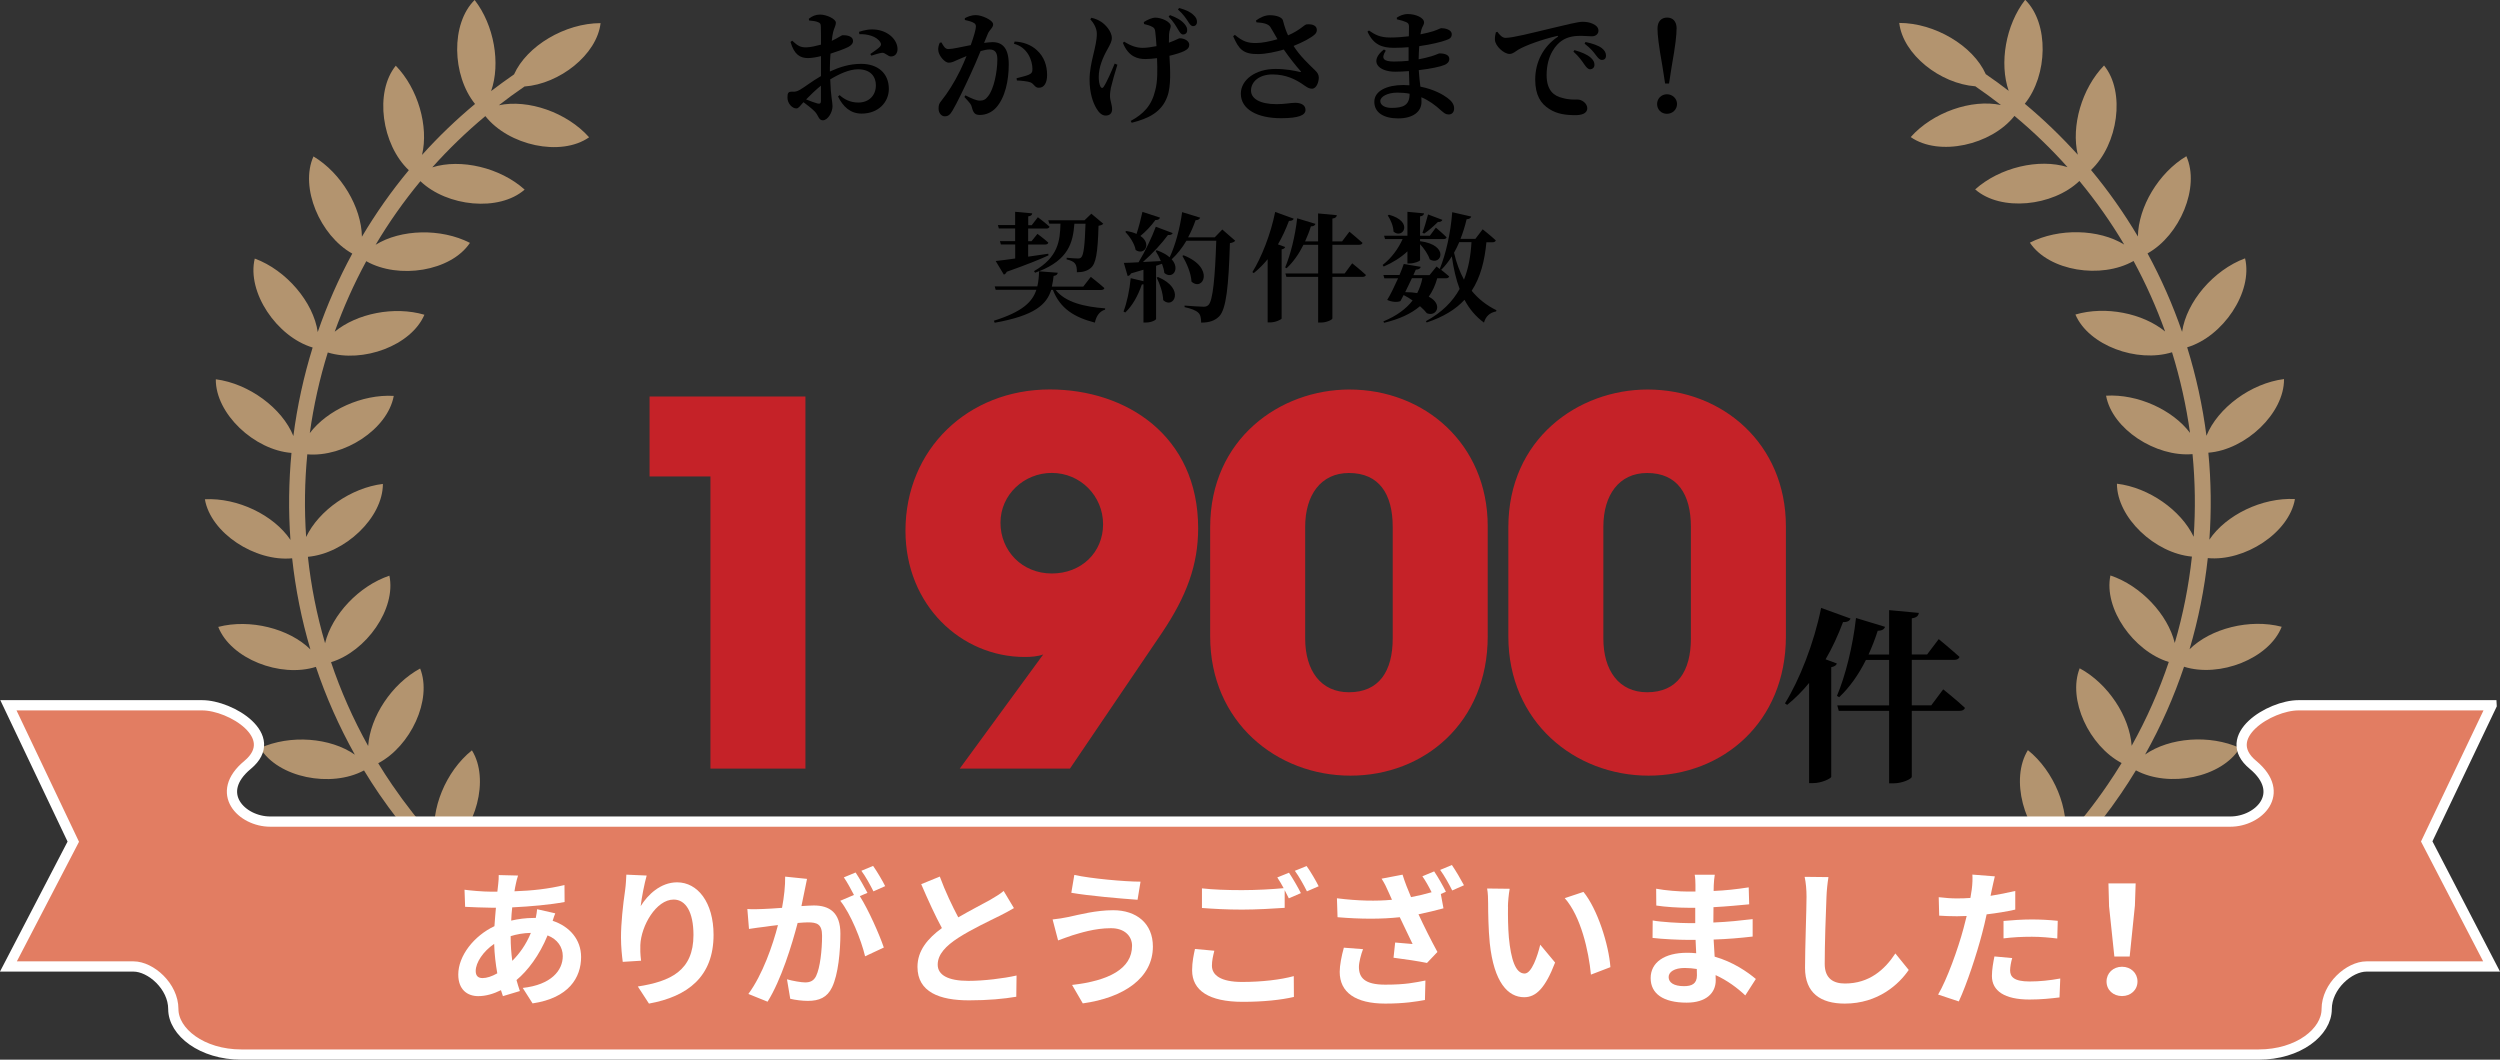 <?xml version="1.0" encoding="UTF-8"?>
<svg id="_レイヤー_2" data-name="レイヤー 2" xmlns="http://www.w3.org/2000/svg" viewBox="0 0 368.4 156.15">
  <rect x="0" y="0" width="368.4" height="156.15" fill="#333333" stroke="none"/>
  <defs>
    <style>
      .cls-1, .cls-2, .cls-3, .cls-4 {
        stroke-width: 0px;
      }

      .cls-2 {
        fill: #c52228;
      }

      .cls-3 {
        fill: #fff;
      }

      .cls-4 {
        fill: #b3946f;
      }

      .cls-5 {
        fill: #e27d62;
        stroke: #fff;
        stroke-miterlimit: 10;
        stroke-width: 1.51px;
      }
    </style>
  </defs>
  <g id="_レイヤー_1-2" data-name="レイヤー 1">
    <g>
      <g>
        <path class="cls-1" d="m122.31,10.53c1.42-.65,2.87-1.12,4.59-1.12,2.39,0,4.08,1.32,4.08,3.7,0,1.91-1.51,3.63-4.01,3.63-1.67,0-2.74-1.02-3.48-2.52l.24-.2c.63.58,1.52,1.09,2.76,1.09,1.54,0,2.58-1.03,2.58-2.54,0-1.23-.73-2.36-2.63-2.36-1.29,0-2.78.69-4.1,1.49.09,2.65.34,3.25.34,3.96,0,.91-.71,2.07-1.43,2.07-.63,0-.63-.74-1.2-1.31-.47-.47-1.11-.96-1.65-1.36-.51.54-.71.92-1.05.92-.31,0-.56-.16-.82-.4-.34-.36-.49-.78-.49-1.22,0-.71.14-.85.69-.85.44.04.73-.05,1.09-.25.54-.27,1.87-1.32,3.16-2.05v-2.94c-.63.16-1.4.29-1.91.29-1.12,0-2.03-.47-2.58-2.38l.25-.18c.85.8,1.27,1,2.12.98.58-.02,1.38-.2,2.12-.4,0-1.11,0-2.12-.02-2.58,0-.54-.13-.62-.44-.74-.33-.15-.74-.18-1.29-.24l-.05-.25c.51-.4,1-.62,1.67-.62.96,0,2.32.65,2.32,1.18,0,.49-.27.82-.4,1.4-.07.31-.15.76-.2,1.29.96-.44,1.4-.82,1.61-.83.25,0,1.49-.02,1.52.83.02.36-.25.67-.71.91-.62.31-1.69.69-2.61.98-.05.71-.09,1.43-.09,2.07v.56Zm-1.34,2.09c-.76.62-1.58,1.41-2.18,2.03.62.25,1.25.49,1.67.6.38.09.51-.04.51-.36v-2.27Zm5.62-7.93c.74-.25,1.63-.45,2.59-.31,1.78.24,3.07,1.51,3.08,2.85,0,.56-.29,1.07-.94,1.09-.45.04-.85-.58-1.34-.54-.4.04-1.16.29-1.58.42l-.15-.24c.34-.24,1.14-.78,1.36-1.02.24-.25.29-.42.11-.72-.56-.91-1.98-1.23-3.08-1.18l-.05-.34Z"/>
        <path class="cls-1" d="m145.03,6.32c.44-.05.89-.11,1.23-.11,1.45,0,2.39.87,2.39,3.28s-.54,4.93-1.89,6.4c-.58.63-1.43,1.05-2.36,1.05-.71,0-.98-.27-1.2-1.18-.09-.36-.22-.53-1.09-1.47l.16-.24c.91.47,1.62.78,2.1.78.58,0,.87-.18,1.22-.63.87-1.05,1.38-3.63,1.38-5.44,0-.98-.31-1.47-1.16-1.47-.33,0-.8.09-1.31.24-.49,1.2-1.05,2.5-1.51,3.48-.83,1.81-1.96,4.16-2.61,5.26-.4.69-.69.87-1.18.87-.43,0-.89-.44-.89-1.12,0-.54.07-.76.42-1.18.89-1.11,1.87-2.63,2.76-4.44.34-.71.65-1.43.94-2.14-.45.18-.89.36-1.21.51-.6.27-.94.47-1.43.47-.54,0-1.38-.94-1.51-1.69-.09-.49.05-.89.2-1.25l.25-.05c.33.58.54.98,1.02.98.62,0,1.9-.31,3.3-.58.47-1.31.76-2.36.76-2.72,0-.24-.07-.43-.29-.54-.29-.2-.83-.33-1.34-.44v-.27c.38-.2.89-.45,1.65-.45.83,0,2.52.73,2.52,1.36,0,.51-.53.78-.78,1.38l-.56,1.36Zm4.48-.2c1.18.05,2.41.44,3.32,1.31,1.02.94,1.47,2.21,1.47,3.63,0,1.09-.4,1.87-1.2,1.87-.64.02-.67-.56-1.27-.8-.4-.15-1.34-.25-1.98-.27l-.05-.33c.76-.2,1.38-.34,1.78-.51.42-.18.58-.38.56-.87,0-.53-.15-1.38-.63-2.16-.47-.74-1.12-1.29-2.1-1.54l.11-.33Z"/>
        <path class="cls-1" d="m164.66,9.53c-.36,1.16-.78,2.61-.96,3.41-.07.42-.13.73-.13,1.23,0,.65.31,1.25.31,1.92,0,.6-.34.94-.96.94-.51,0-.98-.4-1.36-1.07-.49-.83-1-2.2-1-4.23,0-2.54,1.07-4.83,1.07-6.75,0-.83-.47-1.6-.96-2.14l.16-.22c.62.14,1.02.33,1.45.6.56.36,1.56,1.38,1.56,2.38,0,.51-.25.94-.62,1.62-.71,1.25-1.31,2.68-1.31,4.12,0,.56.09,1.11.25,1.42.14.25.33.27.47.04.47-.69,1.16-2.3,1.63-3.43l.38.16Zm3.9-6.28c.54-.36,1.22-.65,1.71-.65.87,0,2.25.6,2.25,1.25,0,.31-.22.6-.25,1.23-.02.33-.02.76-.02,1.21.25-.09.49-.18.69-.27.62-.27.8-.38.91-.38.67,0,1.4.38,1.4.96,0,.36-.18.65-.76.93-.45.22-1.23.47-2.16.69.11,1.94.27,4.52-.33,6.04-.83,2.27-2.76,3.21-5.23,3.83l-.15-.27c1.87-1.02,3.07-2.23,3.61-4.48.38-1.36.33-3.14.27-4.77-.58.07-1.16.13-1.71.13-1.12,0-2.49-.31-3.32-2.38l.18-.18c1,.62,1.83.91,2.76.91.56,0,1.29-.11,2.01-.25-.05-.8-.11-1.6-.18-2.1-.04-.42-.15-.58-.38-.71-.36-.22-.78-.33-1.27-.45l-.04-.27Zm3.86-1.02c.91.34,1.63.71,2.12,1.29.33.4.42.63.4.98,0,.34-.24.58-.6.58-.31,0-.47-.29-.73-.71-.29-.47-.65-1.16-1.4-1.91l.2-.24Zm1.34-1.05c.98.27,1.63.56,2.1,1.02.4.36.53.65.53,1.05,0,.31-.2.6-.58.6-.31,0-.51-.31-.78-.74-.27-.4-.62-.98-1.45-1.71l.18-.22Z"/>
        <path class="cls-1" d="m185.11,3c.56-.4,1.27-.76,2-.76,1.03,0,1.83.33,1.94.76.25.96.47,1.6.76,2.21,1.76-.76,2.32-1.52,2.72-1.62.45-.05,1.03,0,1.34.33.27.31.24.82-.11,1.14-.53.51-1.8,1.18-3.14,1.71.93,1.47,2.18,2.63,3.12,3.54.44.42.58.69.6,1.11,0,.64-.33,1.65-1,1.65-.54,0-.91-.34-1.51-.74-.92-.6-2.3-1.36-4.32-1.36-1.89,0-3.16,1.02-3.16,2.38,0,1.14,1.23,2,3.77,2,1.27,0,2.03-.2,2.74-.2.8,0,1.52.29,1.52,1.05s-.94,1.22-3.63,1.22c-3.43,0-5.9-1.29-5.9-3.61,0-2.05,2.16-3.65,5.1-3.65,1.58,0,2.87.27,3.57.44.22.04.25,0,.09-.18-.67-.74-1.63-1.96-2.43-3.12-1.14.34-2.58.65-3.72.67-2.32.04-2.92-.76-3.74-2.63l.25-.2c1.18.98,1.91,1.22,3.16,1.2.82,0,2.03-.24,3.12-.56-.38-.65-.76-1.34-1.05-1.8-.31-.47-1.02-.62-2.05-.69l-.07-.27Z"/>
        <path class="cls-1" d="m205.83,2.6c.42-.27.96-.53,1.63-.53,1.16,0,2.39.54,2.39,1.23,0,.36-.25.58-.38,1.03-.05.18-.11.44-.15.73.82-.16,1.49-.34,1.91-.47.74-.25,1.02-.44,1.16-.44.51,0,1.54.2,1.54.89,0,.53-.33.71-.87.89-.65.24-2.09.62-3.92.87-.05.6-.07,1.27-.09,1.94.67-.13,1.29-.27,1.89-.45.78-.24,1.05-.42,1.18-.42.74,0,1.45.2,1.45.8,0,.49-.33.74-.74.91-.56.24-2.01.56-3.76.76.05.93.15,1.71.24,2.43,2.05.4,3.39,1.22,3.97,1.65.6.44,1,.93,1,1.54s-.34.91-.8.91-.65-.2-1.09-.56c-.89-.82-1.83-1.51-2.94-1.98.02.24.02.45.02.69,0,1.47-1.29,2.43-3.43,2.43s-3.52-.85-3.52-2.45,1.85-2.47,4.28-2.47c.31,0,.6.02.89.04-.02-.63-.05-1.34-.07-2.09-.67.05-1.36.09-2.03.09-2.47,0-3.9-1.52-1.65-3.28l.27.18c-.78,1.2-.27,1.6,1.22,1.6.74,0,1.45-.04,2.14-.11v-2c-.69.05-1.42.09-2.16.09-1.78,0-3.03-.47-3.9-2.39l.22-.16c.92.63,1.63,1.03,3.14,1.03.92,0,1.87-.07,2.74-.18,0-.67.02-1.2.02-1.45,0-.36-.13-.51-.44-.65-.38-.16-.76-.27-1.34-.4l-.02-.25Zm1.89,11.21c-.56-.11-1.16-.16-1.8-.16-1.49,0-2.52.6-2.52,1.25,0,.6.69,1,1.65,1,1.78,0,2.67-.42,2.67-2.07v-.02Z"/>
        <path class="cls-1" d="m220.64,4.67c.33.45.73.91,1.2.91,1.09,0,3.74-.69,6.93-1.45,1.92-.47,3.83-.92,4.39-.92s1.07.07,1.54.29c.49.22.85.54.85,1.03,0,.45-.38.82-.96.82-.49,0-1.09-.07-1.6-.07-.83,0-1.94.07-2.9.76-.65.45-2.18,1.94-2.18,5.03,0,2.29,1.11,3.08,2.32,3.36,1,.29,1.74.24,2.27.24.62,0,1.4.58,1.4,1.27,0,.83-.91,1.03-1.74,1.03-1.4,0-2.72-.16-3.86-.91-1.25-.78-2.07-2.03-2.07-4.34,0-2.59,1.2-4.86,3.27-6.26.15-.11.13-.22-.05-.16-2.14.49-4.64,1.38-5.73,2.03-.38.22-.76.62-1.27.62-.85,0-2.11-1.18-2.16-2.07-.02-.44.07-.85.14-1.12l.22-.07Zm11.38,2.72c1.02.29,1.87.63,2.43,1.14.38.36.51.67.51,1.03,0,.38-.27.65-.67.65-.29-.02-.53-.29-.82-.71-.34-.49-.78-1.16-1.61-1.89l.16-.24Zm1.63-1.2c1.03.22,1.87.51,2.38.89.45.36.63.71.63,1.12s-.22.63-.6.63c-.34,0-.56-.27-.91-.73-.33-.44-.71-.94-1.65-1.67l.15-.25Z"/>
        <path class="cls-1" d="m244.19,15.32c0-.78.62-1.43,1.45-1.43s1.49.65,1.49,1.43-.63,1.45-1.49,1.45-1.45-.65-1.45-1.45Zm2.87-11.1c0,.91-.15,2.39-.73,5.64l-.38,2.45h-.58l-.38-2.45c-.58-3.25-.74-4.74-.74-5.64,0-1.11.6-1.63,1.42-1.63s1.4.53,1.4,1.63Z"/>
      </g>
      <g>
        <path class="cls-1" d="m155.55,42.71c1.44,1.86,4.28,2.5,7.31,2.73l-.02.19c-.8.24-1.29.92-1.5,1.91-3.01-.78-5.1-2.04-6.19-4.83h-.24c-.68,2.17-2.43,3.79-8.33,4.85l-.12-.3c4.14-1.3,5.67-2.73,6.26-4.56h-6l-.14-.5h6.28c.17-.7.23-1.43.26-2.24-.19.09-.38.16-.59.23l-.16-.24c3.55-2.02,3.84-4.45,3.9-6.99h-1.64l-.16-.5h5.34l1.01-.97,1.76,1.48c-.12.14-.33.24-.7.3-.12,4.04-.38,5.62-1.17,6.24-.5.42-1.17.61-2.02.61,0-.57-.05-1.01-.28-1.29-.21-.28-.64-.47-1.24-.61l.02-.24c.49.05,1.32.11,1.63.11.26,0,.38-.04.5-.16.37-.33.54-1.86.64-4.96h-1.64c-.21,2.82-.89,5.29-5.22,7.01l2.77.21c-.04.24-.21.43-.61.47-.07.56-.14,1.08-.26,1.57h4.63l1.11-1.43s1.25.97,2,1.65c-.04.19-.23.28-.47.28h-6.75Zm-8.8-4.25c.64-.07,1.64-.19,2.85-.37v-2.07h-2.11l-.14-.49h2.24v-1.86h-2.4l-.14-.5h2.54v-1.96l2.52.23c-.03.23-.16.38-.59.45v1.29h.52l.9-1.17s1.06.8,1.72,1.39c-.05.19-.23.28-.47.28h-2.68v1.86h.5l.87-1.08s.99.73,1.6,1.29c-.04.19-.21.28-.45.28h-2.52v1.79c.94-.14,1.95-.28,2.96-.43l.04.24c-1.3.61-3.24,1.38-6.16,2.42-.09.23-.24.35-.42.42l-1.2-2Z"/>
        <path class="cls-1" d="m182.02,35.48c-.14.17-.38.29-.78.35-.19,6.33-.54,9.72-1.58,10.79-.66.64-1.43.92-2.66.92,0-.66-.1-1.18-.42-1.46-.35-.35-1.11-.63-2.02-.82v-.23c.94.07,2.31.17,2.8.17.33,0,.5-.07.7-.24.68-.59.99-4.16,1.17-9.48h-4.4c-.63,1.06-1.36,1.98-2.17,2.73,1.3,1.46.09,3.01-1.08,2.02-.05-.43-.17-.89-.35-1.36l-.87.3v7.84c0,.1-.57.52-1.53.52h-.33v-5.64c-.07.02-.16.04-.24.04-.57,1.67-1.41,3.15-2.44,4.12l-.26-.14c.5-1.29.9-3.17,1.06-4.92l1.88.45v-1.69c-.56.17-1.17.35-1.83.54-.12.23-.3.37-.5.38l-.56-1.93c.47,0,1.24-.04,2.17-.09.97-1.6,1.97-3.69,2.54-5.24l2.49.94c-.09.19-.31.33-.7.28-.85,1.17-2.26,2.73-3.69,3.98.8-.04,1.72-.09,2.64-.14-.23-.56-.5-1.06-.77-1.5l.17-.09c.85.3,1.48.66,1.9,1.04.82-1.72,1.51-4.25,1.84-6.66l2.66.82c-.09.21-.3.37-.68.37-.31.9-.68,1.74-1.1,2.52h3.93l1.11-1.15,1.88,1.64Zm-11.08-3.41c-.07.23-.3.38-.68.35-.64.89-1.44,1.72-2.21,2.35,1.71,1.15.59,2.94-.7,2.07-.17-.96-.9-2.02-1.53-2.68l.16-.12c.61.1,1.1.24,1.5.43.31-.94.63-2.14.87-3.25l2.59.85Zm-.3,8.75c4.09,1.72,2.28,4.84.77,3.41-.04-1.1-.5-2.42-.96-3.32l.19-.09Zm3.77-3.2c4.68,1.84,2.87,5.41,1.17,3.88-.07-1.29-.73-2.75-1.34-3.79l.17-.09Z"/>
        <path class="cls-1" d="m189.38,36.4c-.05.16-.19.28-.52.35v10.19c-.04.14-.87.57-1.69.57h-.37v-9.31c-.63.77-1.3,1.44-2.04,2.04l-.21-.14c1.34-2.16,2.7-5.57,3.36-8.87l2.73.99c-.07.21-.29.35-.7.33-.47,1.25-1.01,2.42-1.62,3.46l1.04.38Zm9.88,2.4s1.27,1.01,2.02,1.72c-.05.19-.24.28-.49.28h-4.45v6.12c0,.21-.89.61-1.67.61h-.43v-6.73h-4.68l-.14-.5h4.82v-4.23h-2.16c-.68,1.37-1.51,2.54-2.49,3.46l-.21-.12c.78-1.84,1.48-4.63,1.77-7.24l2.7.82c-.07.23-.3.37-.68.37-.24.78-.54,1.51-.85,2.21h1.91v-4.12l2.77.26c-.05.24-.17.44-.66.5v3.36h1.43l1.08-1.43s1.2.99,1.93,1.65c-.05.19-.24.28-.49.28h-3.95v4.23h1.81l1.11-1.5Z"/>
        <path class="cls-1" d="m203.75,39.04c1.3-1.01,2.31-2.4,2.94-3.81h-2.59l-.14-.49h3.44v-3.53l2.45.23c-.04.23-.17.38-.59.45v2.85h1.44l.89-1.2s.99.83,1.58,1.43c-.04.17-.21.26-.45.26h-3.46v.31c4.4.57,3.13,3.72,1.43,2.68-.24-.75-.85-1.62-1.43-2.24v2.35c0,.16-.82.49-1.53.49h-.33v-1.78c-.96.91-2.16,1.65-3.5,2.24l-.16-.24Zm15.29-3.36c-.26,2.75-.87,5.17-2.17,7.17.96,1.18,2.17,2.14,3.65,2.87l-.05.17c-.96.19-1.53.73-1.79,1.65-1.22-.89-2.16-2.02-2.87-3.36-1.3,1.41-3.1,2.52-5.57,3.34l-.12-.19c2.37-1.29,3.95-2.89,4.97-4.75-.54-1.44-.9-3.04-1.15-4.8-.45.73-.97,1.39-1.55,1.97l-.16-.1c.38.31.92.73,1.32,1.08-.05.19-.23.28-.47.28h-1.29c-.28,1.03-.7,1.93-1.25,2.71,2.14,1.08,1.17,3.03-.28,2.44-.21-.28-.56-.64-1.01-1.04-1.3,1.11-3.04,1.91-5.29,2.45l-.1-.21c1.93-.8,3.34-1.83,4.3-3.08-.4-.28-.83-.56-1.32-.8-.16.33-.33.64-.47.89-.45.19-1.23.16-1.95-.17.47-.75,1.08-2.02,1.6-3.18h-2.02l-.14-.49h2.37c.28-.64.5-1.24.63-1.63l2.5.42c-.05.24-.26.4-.73.42-.09.21-.21.49-.35.8h2.38l1.03-1.27s.19.14.47.37c.9-2.17,1.62-5.36,1.84-8.37l2.8.64c-.07.23-.28.38-.68.4-.24,1.03-.54,1.98-.9,2.89h2.19l1.08-1.41s1.22.97,1.93,1.63c-.05.19-.23.28-.47.28h-.92Zm-14.37-4.04c3.72,1.01,2.04,3.67.68,2.49-.02-.83-.45-1.79-.85-2.38l.17-.1Zm3.39,9.36c-.3.64-.66,1.39-.99,2.05.68,0,1.27.05,1.77.14.35-.68.61-1.41.76-2.19h-1.55Zm1.55-6.7c.26-.66.57-1.72.83-2.7l2.11.8c-.09.21-.3.33-.66.31-.64.63-1.39,1.3-2.02,1.71l-.26-.12Zm5.43,1.37c-.24.56-.49,1.08-.77,1.57.33,1.46.82,2.78,1.46,3.97.68-1.69.99-3.53,1.11-5.53h-1.81Z"/>
      </g>
      <g>
        <path class="cls-2" d="m104.69,113.26v-43.05h-8.97v-11.78h22.97v54.83h-14Z"/>
        <path class="cls-2" d="m141.43,113.26l12.3-16.82c-.81.3-1.78.37-2.74.37-9.34,0-17.56-7.63-17.56-18.6,0-12,9.19-20.82,21.27-20.82,11.26,0,21.86,6.82,21.86,20.45,0,5.41-1.7,10-5.33,15.41l-13.56,20.01h-16.23Zm13.56-43.57c-4.08,0-7.56,3.19-7.56,7.34s3.19,7.48,7.56,7.48,7.56-3.11,7.56-7.26-3.33-7.56-7.56-7.56Z"/>
        <path class="cls-2" d="m219.23,93.78c0,12.67-9.34,20.52-20.23,20.52s-20.67-7.93-20.67-20.52v-16.08c0-13.04,10.3-20.3,20.52-20.3,11.04,0,20.38,8,20.38,20.15v16.23Zm-14-16.15c0-4.82-2-7.93-6.45-7.93-4.15,0-6.45,3.26-6.45,7.93v16.45c0,4.74,2.3,7.93,6.45,7.93,4.45,0,6.45-3.11,6.45-7.93v-16.45Z"/>
        <path class="cls-2" d="m263.17,93.78c0,12.67-9.34,20.52-20.23,20.52s-20.67-7.93-20.67-20.52v-16.08c0-13.04,10.3-20.3,20.52-20.3,11.04,0,20.38,8,20.38,20.15v16.23Zm-14-16.15c0-4.82-2-7.93-6.45-7.93-4.15,0-6.45,3.26-6.45,7.93v16.45c0,4.74,2.3,7.93,6.45,7.93,4.45,0,6.45-3.11,6.45-7.93v-16.45Z"/>
      </g>
      <path class="cls-4" d="m102.29,147.28c-.13.54-.61.9-1.14.9-.09,0-.19-.01-.28-.03-8.54-2.08-16.56-5.58-23.77-10.31-3.4,4.34-11.11,6.09-15.3,3.18,3.15-3.55,8.61-5.54,12.88-4.84-3.85-2.74-7.45-5.84-10.74-9.26-4.35,3.32-12.16,3.16-15.51-.63,3.78-2.62,9.32-3.3,13.28-1.79-2.09-2.37-4.05-4.89-5.86-7.53-.77-1.13-1.51-2.28-2.21-3.44-4.87,2.61-12.66,1.07-15.31-3.3,4.42-2.01,10.37-1.54,13.96.98-2.34-4.19-4.26-8.52-5.74-12.94-5.23,1.65-12.54-1.18-14.39-5.89,4.68-1.22,10.46.24,13.58,3.32-1.31-4.42-2.2-8.92-2.69-13.43-5.45.53-12-3.71-12.86-8.7,4.83-.25,10.18,2.35,12.61,5.99-.31-4.28-.25-8.57.15-12.82-5.47-.42-11.2-5.78-11.15-10.85,4.88.63,9.78,4.26,11.43,8.36.57-4.42,1.52-8.78,2.84-13.04-5.28-1.58-9.73-8.15-8.53-13.11,4.66,1.72,8.64,6.42,9.28,10.83,1.37-3.97,3.07-7.84,5.09-11.56-4.75-2.65-7.77-9.74-5.72-14.32,4.1,2.45,7.07,7.49,7.14,11.83,2.03-3.42,4.33-6.7,6.91-9.8-3.98-3.75-5.1-11.47-1.92-15.4,3.29,3.39,4.87,8.95,3.87,13.15,2.39-2.66,5-5.17,7.81-7.51-3.4-4.21-3.6-11.82-.06-15.32,2.88,3.71,3.85,9.36,2.43,13.42,1.1-.84,2.23-1.66,3.38-2.46,1.88-4.2,7.53-7.55,12.75-7.55-.55,4.67-6.06,8.96-11.23,9.34-.02.01-.03.03-.04.04-1.28.87-2.52,1.78-3.72,2.72,4.32-.92,10.04,1.06,13.3,4.72-4.17,2.92-11.88,1.2-15.29-3.12-2.82,2.35-5.43,4.88-7.82,7.55,4.18-1.32,10,.03,13.61,3.28-3.77,3.3-11.43,2.52-15.36-1.24-2.46,2.97-4.66,6.1-6.6,9.37,3.71-2.3,9.61-2.47,13.9-.28-2.81,4.2-10.52,5.4-15.28,2.7-1.82,3.35-3.37,6.83-4.65,10.39,3.28-2.7,8.78-3.8,13.22-2.5-1.95,4.56-9.08,7.15-14.24,5.56-1.21,3.88-2.09,7.86-2.65,11.88,2.57-3.4,7.73-5.75,12.37-5.48-.89,4.92-7.33,9.07-12.74,8.61-.39,4.04-.45,8.11-.17,12.18,1.85-3.9,6.6-7.25,11.31-7.82,0,5.01-5.63,10.26-11.05,10.74.46,4.28,1.3,8.54,2.53,12.73,1.02-4.2,4.99-8.44,9.48-9.95,1.02,4.89-3.41,11.16-8.6,12.75,1.42,4.22,3.24,8.35,5.47,12.35.29-4.31,3.48-9.16,7.66-11.42,1.82,4.61-1.41,11.45-6.18,13.96.65,1.07,1.34,2.14,2.06,3.19,1.94,2.84,4.05,5.52,6.33,8.04-.74-4.38,1.56-10.05,5.42-13.13,2.64,4.25.61,11.67-3.73,14.94,3.21,3.32,6.72,6.32,10.48,8.96-1.59-4.07-.67-9.93,2.27-13.74,3.54,3.48,3.37,11.07.01,15.29,6.94,4.51,14.64,7.87,22.84,9.86.63.15,1.01.79.86,1.42Z"/>
      <path class="cls-4" d="m325.34,82.25c-.49,4.52-1.38,9.01-2.69,13.43,3.11-3.08,8.89-4.54,13.58-3.32-1.85,4.71-9.16,7.54-14.39,5.89-1.48,4.42-3.39,8.75-5.74,12.94,3.59-2.52,9.54-2.98,13.96-.97-2.65,4.37-10.44,5.91-15.31,3.3-.7,1.16-1.44,2.31-2.21,3.44-1.8,2.65-3.76,5.16-5.86,7.53,3.96-1.5,9.5-.82,13.28,1.79-3.35,3.79-11.15,3.95-15.51.63-3.29,3.43-6.89,6.52-10.74,9.26,4.27-.71,9.73,1.28,12.88,4.84-4.19,2.91-11.9,1.15-15.3-3.18-7.21,4.73-15.24,8.23-23.77,10.31-.09.02-.19.03-.28.03-.53,0-1.01-.36-1.14-.9-.15-.63.23-1.26.86-1.42,8.2-2,15.9-5.35,22.84-9.86-3.36-4.23-3.53-11.82.01-15.29,2.95,3.82,3.86,9.68,2.27,13.74,3.75-2.65,7.26-5.65,10.48-8.96-4.34-3.27-6.36-10.69-3.73-14.94,3.86,3.08,6.17,8.76,5.42,13.13,2.28-2.52,4.4-5.2,6.33-8.04.72-1.05,1.4-2.11,2.06-3.19-4.77-2.51-8-9.35-6.18-13.96,4.18,2.25,7.36,7.11,7.66,11.42,2.23-4,4.05-8.13,5.47-12.35-5.19-1.59-9.62-7.86-8.6-12.75,4.5,1.51,8.46,5.75,9.48,9.95,1.23-4.19,2.07-8.45,2.53-12.73-5.42-.48-11.05-5.73-11.05-10.74,4.71.56,9.45,3.91,11.31,7.82.28-4.07.22-8.14-.17-12.18-5.41.46-11.85-3.69-12.74-8.61,4.64-.28,9.8,2.07,12.37,5.48-.56-4.02-1.45-8-2.65-11.88-5.16,1.6-12.29-1-14.24-5.56,4.43-1.3,9.93-.2,13.22,2.5-1.28-3.56-2.83-7.04-4.65-10.39-4.76,2.7-12.47,1.5-15.28-2.7,4.28-2.18,10.19-2.01,13.9.28-1.94-3.27-4.14-6.4-6.6-9.37-3.93,3.76-11.59,4.54-15.36,1.24,3.61-3.24,9.42-4.6,13.61-3.28-2.39-2.68-5-5.2-7.82-7.55-3.42,4.31-11.12,6.03-15.29,3.12,3.26-3.66,8.98-5.64,13.3-4.72-1.21-.94-2.44-1.84-3.72-2.72-.02-.01-.03-.03-.04-.04-5.17-.38-10.68-4.67-11.23-9.34,5.22,0,10.88,3.35,12.75,7.55,1.16.79,2.28,1.61,3.38,2.46-1.41-4.06-.45-9.71,2.43-13.42,3.54,3.49,3.34,11.11-.06,15.32,2.81,2.34,5.41,4.86,7.81,7.51-1-4.2.58-9.76,3.87-13.15,3.19,3.92,2.07,11.64-1.92,15.4,2.58,3.1,4.88,6.38,6.91,9.8.06-4.34,3.04-9.38,7.14-11.83,2.05,4.58-.96,11.67-5.72,14.32,2.02,3.72,3.72,7.59,5.09,11.56.64-4.41,4.62-9.1,9.28-10.83,1.19,4.96-3.25,11.53-8.53,13.11,1.32,4.26,2.27,8.62,2.84,13.04,1.66-4.11,6.55-7.74,11.43-8.36.05,5.07-5.68,10.43-11.15,10.85.41,4.25.46,8.54.15,12.82,2.43-3.64,7.78-6.24,12.61-5.99-.85,4.98-7.41,9.23-12.86,8.7Z"/>
      <path class="cls-1" d="m270.68,97.77c-.08.25-.3.44-.83.55v16.17c-.06.22-1.38.91-2.68.91h-.58v-14.76c-.99,1.21-2.07,2.29-3.23,3.23l-.33-.22c2.12-3.42,4.28-8.83,5.33-14.07l4.33,1.57c-.11.33-.47.55-1.1.52-.75,1.99-1.6,3.83-2.57,5.49l1.65.61Zm15.67,3.81s2.01,1.6,3.2,2.73c-.08.3-.39.44-.77.44h-7.06v9.71c0,.33-1.41.97-2.65.97h-.69v-10.68h-7.42l-.22-.8h7.64v-6.7h-3.42c-1.08,2.18-2.4,4.03-3.94,5.49l-.33-.19c1.24-2.92,2.35-7.34,2.81-11.48l4.28,1.3c-.11.36-.47.58-1.08.58-.39,1.24-.86,2.4-1.35,3.5h3.03v-6.54l4.39.41c-.08.39-.28.69-1.05.8v5.32h2.26l1.71-2.26s1.9,1.57,3.06,2.62c-.08.3-.39.44-.77.44h-6.26v6.7h2.87l1.77-2.37Z"/>
      <path class="cls-5" d="m367.16,103.93h-28.46c-4.2,0-11.74,4.62-6.7,8.78,5.04,4.2.83,8.36-3.33,8.36H39.82c-4.2,0-8.36-4.2-3.33-8.36,5.04-4.2-2.49-8.78-6.7-8.78s-28.55,0-28.55,0l9.56,20.1-9.56,18.39h18.43c2.54,0,5.87,2.91,5.87,6.28s4.2,6.7,10.03,6.7h297.26c5.87,0,10.03-3.33,10.03-6.7s3.33-6.28,5.87-6.28h18.43l-9.56-18.43,9.56-20.05Z"/>
      <g>
        <path class="cls-3" d="m81.83,134.57c-.11.24-.26.7-.39,1.12,2.52.83,4.19,2.78,4.19,5.33,0,3.05-1.82,6.05-7.15,6.84l-1.45-2.28c4.19-.46,5.9-2.57,5.9-4.69,0-1.32-.77-2.48-2.24-3.05-1.21,2.96-2.94,5.22-4.58,6.58.15.57.33,1.1.5,1.62l-2.5.75c-.09-.26-.2-.57-.29-.88-1.05.53-2.21.88-3.35.88-1.6,0-2.94-.96-2.94-3.18,0-2.76,2.3-5.7,5.33-7.13.07-.92.13-1.84.22-2.72h-.7c-1.14,0-2.83-.09-3.84-.13l-.09-2.52c.77.11,2.67.29,4.01.29h.83l.13-1.16c.04-.39.09-.92.07-1.29l2.85.07c-.15.44-.24.83-.31,1.16-.09.35-.15.75-.22,1.16,2.63-.09,4.98-.35,7.37-.92l.02,2.5c-2.13.4-5.04.66-7.72.79-.07.64-.13,1.29-.15,1.95,1.03-.24,2.17-.39,3.25-.39h.37c.09-.44.18-.99.2-1.29l2.67.61Zm-8.55,8.86c-.24-1.36-.42-2.85-.46-4.34-1.62,1.1-2.72,2.76-2.72,3.99,0,.68.31,1.05,1.01,1.05.61,0,1.36-.24,2.17-.7Zm1.97-5.44c0,1.34.09,2.52.24,3.6,1.05-1.05,2.02-2.37,2.74-4.12-1.14.02-2.15.22-2.98.48v.04Z"/>
        <path class="cls-3" d="m95.29,129.04c-.31,1.07-.75,3.29-.88,4.49,1.03-1.67,2.92-3.51,5.37-3.51,3.03,0,5.37,2.96,5.37,7.74,0,6.14-3.77,9.08-9.52,10.13l-1.64-2.52c4.82-.75,8.2-2.32,8.2-7.59,0-3.35-1.12-5.22-2.92-5.22-2.57,0-4.8,3.86-4.91,6.71-.02.59-.02,1.29.11,2.3l-2.7.17c-.11-.83-.26-2.17-.26-3.62,0-2.02.28-4.71.61-6.95.11-.79.15-1.67.18-2.28l2.98.13Z"/>
        <path class="cls-3" d="m118.93,129.48c-.13.57-.26,1.25-.37,1.8-.13.66-.31,1.45-.46,2.24.72-.04,1.38-.09,1.82-.09,2.3,0,3.92,1.03,3.92,4.14,0,2.57-.31,6.03-1.23,7.92-.72,1.51-1.91,2-3.57,2-.81,0-1.86-.13-2.59-.31l-.48-2.87c.83.24,2.11.46,2.67.46.72,0,1.27-.22,1.62-.94.59-1.21.88-3.79.88-5.94,0-1.73-.75-1.97-2.11-1.97-.35,0-.88.04-1.49.09-.86,3.29-2.43,8.4-4.43,11.6l-2.83-1.14c2.1-2.85,3.6-7.19,4.36-10.15-.77.09-1.45.17-1.86.24-.61.07-1.73.22-2.41.33l-.24-2.94c.79.07,1.51.02,2.3,0,.68-.02,1.71-.09,2.81-.17.31-1.67.48-3.25.46-4.6l3.22.33Zm7.78,2.59c1.27,2,2.89,5.66,3.53,7.56l-2.76,1.29c-.57-2.41-2.11-6.25-3.66-8.18l2.02-.86c-.44-.83-.99-1.88-1.49-2.59l1.73-.72c.55.81,1.32,2.19,1.75,3l-1.12.48Zm2-.72c-.46-.92-1.16-2.21-1.78-3.03l1.73-.72c.59.83,1.4,2.21,1.78,2.98l-1.73.77Z"/>
        <path class="cls-3" d="m149.41,133.82c-.66.39-1.36.77-2.15,1.16-1.36.68-4.08,1.95-6.05,3.22-1.82,1.18-3.03,2.43-3.03,3.95s1.51,2.39,4.52,2.39c2.24,0,5.17-.35,7.1-.79l-.04,3.13c-1.84.31-4.14.53-6.97.53-4.32,0-7.59-1.21-7.59-4.93,0-2.41,1.51-4.19,3.6-5.72-1.01-1.86-2.06-4.17-3.05-6.47l2.74-1.12c.83,2.26,1.84,4.34,2.72,6.01,1.78-1.03,3.66-2,4.69-2.57.81-.48,1.45-.85,2-1.32l1.51,2.52Z"/>
        <path class="cls-3" d="m163.68,136.78c-2.39,0-4.54.72-5.66,1.05-.64.2-1.47.53-2.1.75l-.81-3.09c.72-.07,1.67-.22,2.37-.37,1.6-.35,4.03-.99,6.56-.99,3.44,0,5.85,1.95,5.85,5.35,0,4.65-4.3,7.54-10.33,8.38l-1.58-2.72c5.39-.61,8.84-2.37,8.84-5.77,0-1.42-1.1-2.61-3.14-2.59Zm4.39-6.86l-.44,2.67c-2.54-.18-7.26-.59-9.76-1.03l.44-2.63c2.52.55,7.46.99,9.76.99Z"/>
        <path class="cls-3" d="m178.94,140.12c-.2.79-.35,1.47-.35,2.19,0,1.38,1.29,2.39,4.43,2.39,2.94,0,5.7-.33,7.63-.86l.02,3.07c-1.89.44-4.5.72-7.54.72-4.98,0-7.46-1.67-7.46-4.65,0-1.25.24-2.3.42-3.14l2.85.26Zm11.01-11.51c.55.81,1.34,2.19,1.75,3l-1.78.77c-.18-.35-.39-.77-.61-1.21v2.61c-1.51.11-4.21.26-6.27.26-2.28,0-4.17-.11-5.92-.24v-2.89c1.6.18,3.62.26,5.9.26,2.08,0,4.47-.13,6.14-.29-.31-.57-.64-1.14-.94-1.58l1.73-.7Zm2.59-.99c.59.81,1.4,2.21,1.78,2.98l-1.73.75c-.46-.92-1.16-2.19-1.78-3.03l1.73-.7Z"/>
        <path class="cls-3" d="m211.34,128.41c.55.81,1.34,2.19,1.73,3l-.75.33.39,2.11c-1.12.31-2.39.61-3.68.88.81,1.75,1.84,3.82,2.79,5.55l-1.54,1.62c-1.16-.24-3.31-.57-4.93-.77l.24-2.24c.75.07,1.91.17,2.57.22-.5-1.1-1.27-2.59-1.89-3.95-2.67.29-5.72.29-9.17,0l-.09-2.79c3.11.39,5.81.44,8.11.22l-.46-1.03c-.39-.88-.59-1.32-1.07-2.08l3.09-.59c.35,1.14.77,2.17,1.25,3.31,1.05-.2,2.06-.44,3.03-.72-.39-.79-.9-1.71-1.36-2.35l1.73-.72Zm-10.48,11.45c-.29.72-.61,1.97-.61,2.61,0,1.58.81,2.63,3.88,2.63s4.34-.31,5.92-.61l-.07,2.87c-1.21.22-3,.53-5.85.53-4.36,0-6.71-1.64-6.71-4.67,0-.96.26-2.32.61-3.57l2.83.22Zm13.09-12.39c.57.83,1.38,2.21,1.78,2.98l-1.73.77c-.46-.92-1.16-2.19-1.78-3.03l1.73-.72Z"/>
        <path class="cls-3" d="m222.22,133.6c-.02,1.4,0,3.05.13,4.6.31,3.14.96,5.26,2.32,5.26,1.03,0,1.89-2.54,2.3-4.25l2.19,2.63c-1.45,3.77-2.81,5.11-4.56,5.11-2.37,0-4.45-2.15-5.07-7.98-.2-2-.24-4.52-.24-5.85,0-.61-.02-1.54-.15-2.19l3.33.04c-.15.77-.26,2.04-.26,2.63Zm15.09,8.92l-2.87,1.1c-.33-3.49-1.49-8.6-3.86-11.27l2.76-.92c2.06,2.52,3.73,7.76,3.97,11.09Z"/>
        <path class="cls-3" d="m257.19,146.69c-1.16-1.1-2.65-2.21-4.38-3,.02.29.02.55.02.77,0,1.86-1.4,3.29-4.28,3.29-3.46,0-5.31-1.32-5.31-3.62s2.02-3.73,5.37-3.73c.46,0,.9.02,1.34.07-.04-.66-.07-1.34-.09-1.97h-1.12c-1.27,0-3.77-.11-5.22-.29l.02-2.57c1.25.24,4.08.39,5.24.39h1.03v-2.26h-1.03c-1.38,0-3.46-.13-4.71-.33l-.02-2.48c1.36.26,3.38.42,4.71.42h1.08v-.99c0-.39-.02-1.07-.11-1.49h2.96c-.07.44-.13.99-.15,1.53l-.02.86c1.69-.07,3.29-.24,5.17-.53l.07,2.5c-1.42.13-3.18.31-5.26.42l-.02,2.26c2.19-.09,4.01-.29,5.79-.5v2.57c-1.95.22-3.64.37-5.75.44.04.81.09,1.69.15,2.52,2.74.79,4.82,2.24,6.07,3.29l-1.56,2.43Zm-7.15-3.9c-.57-.09-1.16-.15-1.78-.15-1.54,0-2.37.59-2.37,1.34,0,.81.77,1.34,2.26,1.34,1.16,0,1.91-.35,1.91-1.6,0-.24,0-.55-.02-.92Z"/>
        <path class="cls-3" d="m269.44,129.26c-.15.92-.26,2.02-.29,2.89-.11,2.32-.26,7.19-.26,9.89,0,2.19,1.32,2.89,2.98,2.89,3.6,0,5.88-2.06,7.43-4.43l1.97,2.43c-1.4,2.06-4.47,4.96-9.43,4.96-3.55,0-5.85-1.56-5.85-5.26,0-2.92.22-8.62.22-10.48,0-1.03-.09-2.08-.28-2.94l3.51.04Z"/>
        <path class="cls-3" d="m296.96,134.04c-1.29.29-2.76.53-4.21.7-.2.94-.42,1.91-.66,2.79-.79,3.05-2.26,7.5-3.44,10.04l-3.05-1.01c1.29-2.17,2.94-6.73,3.75-9.78.15-.57.31-1.18.46-1.8-.5.02-.99.04-1.42.04-1.05,0-1.86-.04-2.63-.09l-.07-2.72c1.12.13,1.84.18,2.74.18.64,0,1.27-.02,1.93-.07.09-.48.15-.9.2-1.25.11-.81.13-1.69.09-2.19l3.31.26c-.15.59-.35,1.56-.46,2.04l-.17.83c1.23-.2,2.46-.44,3.64-.72v2.74Zm-.44,7.13c-.18.61-.31,1.34-.31,1.82,0,.94.55,1.64,2.87,1.64,1.45,0,2.96-.15,4.52-.44l-.11,2.79c-1.23.15-2.7.31-4.43.31-3.66,0-5.53-1.27-5.53-3.46,0-.99.2-2.04.37-2.89l2.61.24Zm-1.27-5.46c1.21-.11,2.76-.22,4.17-.22,1.23,0,2.54.07,3.81.2l-.07,2.61c-1.07-.13-2.41-.26-3.73-.26-1.51,0-2.83.07-4.19.24v-2.57Z"/>
        <path class="cls-3" d="m310.42,144.63c0-1.25.99-2.17,2.28-2.17s2.28.92,2.28,2.17-.99,2.15-2.28,2.15-2.28-.88-2.28-2.15Zm.37-11.18l-.09-3.27h4.01l-.11,3.27-.77,7.5h-2.26l-.79-7.5Z"/>
      </g>
    </g>
  </g>
</svg>